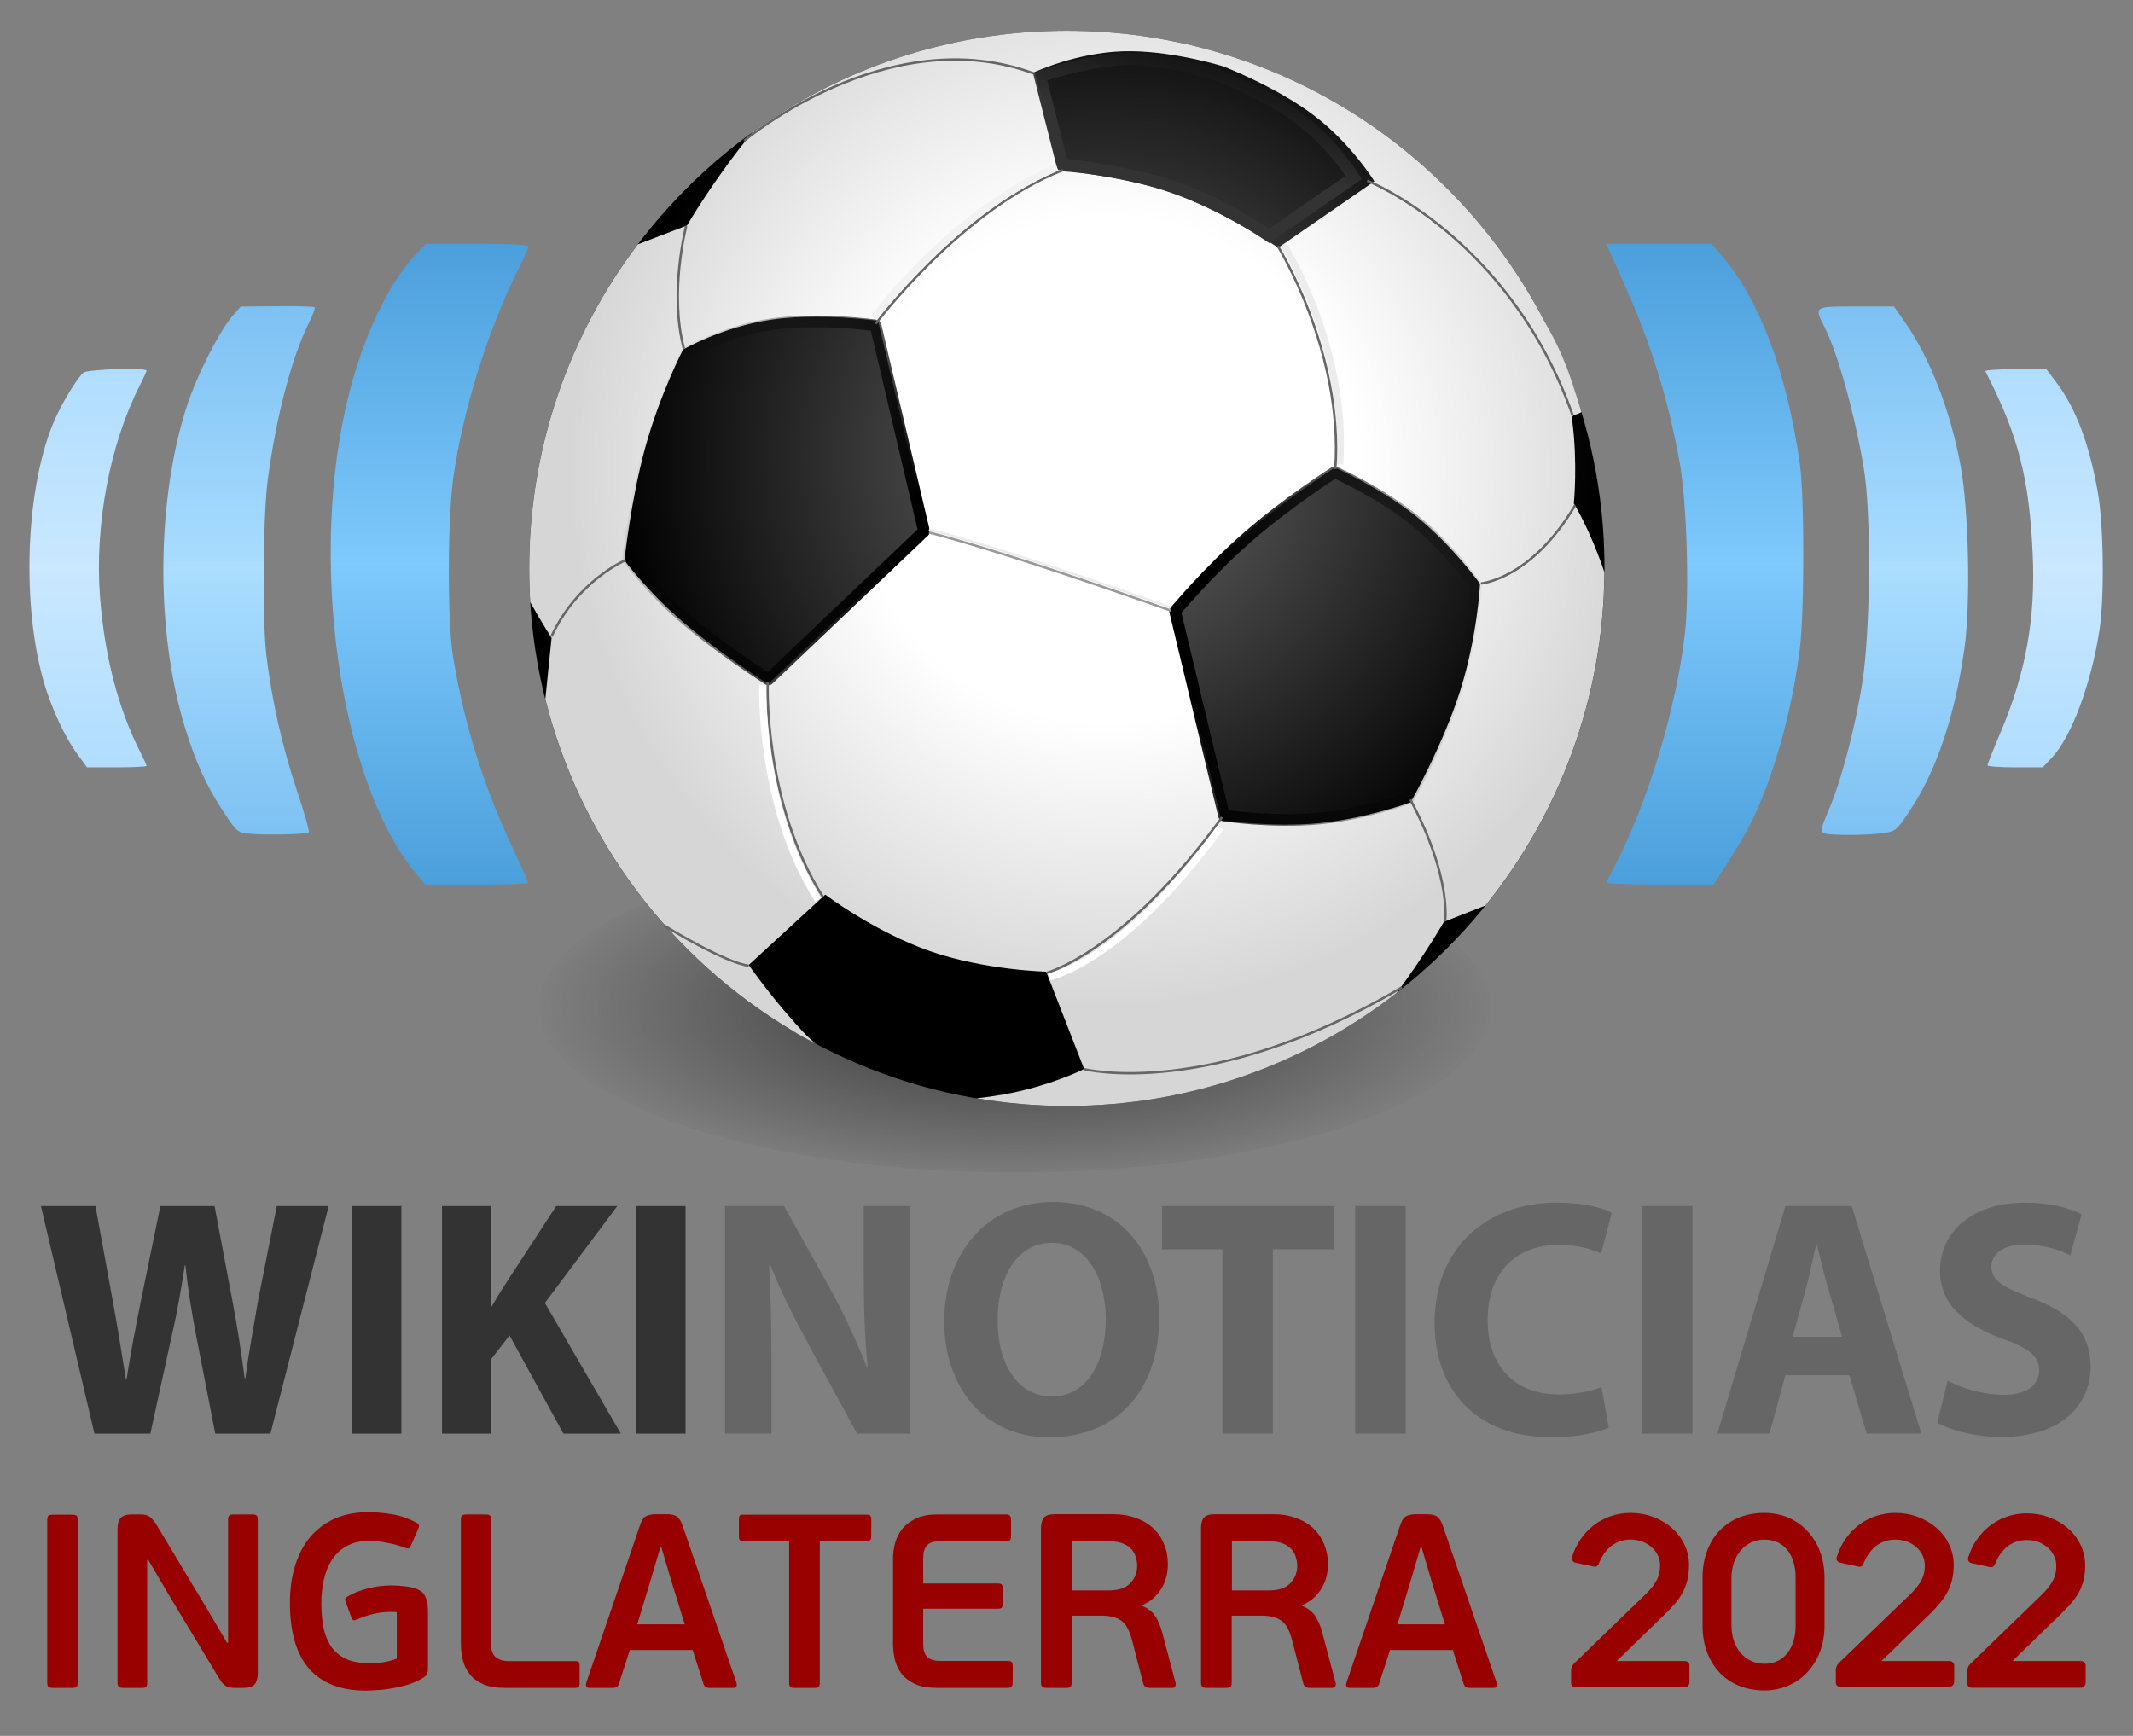 <?xml version="1.0" encoding="UTF-8" standalone="no"?>
<svg
   xmlns:dc="http://purl.org/dc/elements/1.1/"
   xmlns:cc="http://creativecommons.org/ns#"
   xmlns:rdf="http://www.w3.org/1999/02/22-rdf-syntax-ns#"
   xmlns:svg="http://www.w3.org/2000/svg"
   xmlns="http://www.w3.org/2000/svg"
   xmlns:xlink="http://www.w3.org/1999/xlink"
   xmlns:sodipodi="http://sodipodi.sourceforge.net/DTD/sodipodi-0.dtd"
   xmlns:inkscape="http://www.inkscape.org/namespaces/inkscape"
   width="215"
   height="175"
   viewBox="0 0 215 175"
   id="svg2"
   version="1.1"
   sodipodi:docname="Wikinoticias_Inglaterra_2022_logo.svg"
   inkscape:version="0.92.5 (2060ec1f9f, 2020-04-08)">
  <rect x="0" y="0" width="215" height="175" fill="#808080" stroke="none"/>
  <sodipodi:namedview
     pagecolor="#ffffff"
     bordercolor="#666666"
     borderopacity="1"
     objecttolerance="10"
     gridtolerance="10"
     guidetolerance="10"
     inkscape:pageopacity="0"
     inkscape:pageshadow="2"
     inkscape:window-width="1366"
     inkscape:window-height="731"
     id="namedview310"
     showgrid="false"
     inkscape:zoom="3.814336"
     inkscape:cx="127.65755"
     inkscape:cy="132.30174"
     inkscape:window-x="0"
     inkscape:window-y="0"
     inkscape:window-maximized="1"
     inkscape:current-layer="svg2" />
  <defs
     id="defs4">
    <linearGradient
       x1="258.18"
       y1="174.329"
       x2="374.432"
       y2="174.329"
       id="linearGradient9177"
       xlink:href="#linearGradient9171"
       gradientUnits="userSpaceOnUse"
       gradientTransform="matrix(0,-1,1,0,128.16,487.372)" />
    <linearGradient
       id="linearGradient9171">
      <stop
         style="stop-color:#b0ddff;stop-opacity:1"
         offset="0"
         id="stop9173" />
      <stop
         style="stop-color:#cae8ff;stop-opacity:1"
         offset="0.5"
         id="stop9179" />
      <stop
         style="stop-color:#b0ddff;stop-opacity:1"
         offset="1"
         id="stop9175" />
    </linearGradient>
    <linearGradient
       x1="239.058"
       y1="175.028"
       x2="393.351"
       y2="175.028"
       id="linearGradient7375"
       xlink:href="#linearGradient8262"
       gradientUnits="userSpaceOnUse"
       gradientTransform="matrix(0,-1,1,0,127.358,487.97)" />
    <linearGradient
       id="linearGradient8262">
      <stop
         style="stop-color:#7dc1f3;stop-opacity:1"
         offset="0"
         id="stop8264" />
      <stop
         style="stop-color:#adf;stop-opacity:1"
         offset="0.5"
         id="stop8268" />
      <stop
         style="stop-color:#7dc1f3;stop-opacity:1"
         offset="1"
         id="stop8266" />
    </linearGradient>
    <linearGradient
       x1="223.063"
       y1="173.169"
       x2="410.072"
       y2="173.169"
       id="linearGradient5577"
       xlink:href="#linearGradient5571"
       gradientUnits="userSpaceOnUse"
       gradientTransform="matrix(0,-1,1,0,129.581,486.474)" />
    <linearGradient
       id="linearGradient5571">
      <stop
         style="stop-color:#4b9fdb;stop-opacity:1"
         offset="0"
         id="stop5573" />
      <stop
         style="stop-color:#7ec9fd;stop-opacity:1"
         offset="0.5"
         id="stop5579" />
      <stop
         style="stop-color:#4b9fdb;stop-opacity:1"
         offset="1"
         id="stop5575" />
    </linearGradient>
    <radialGradient
       cx="373.082"
       cy="123.365"
       r="184.271"
       fx="373.082"
       fy="123.365"
       id="radialGradient15392"
       xlink:href="#linearGradient15386"
       gradientUnits="userSpaceOnUse"
       gradientTransform="matrix(1,0,0,0.863,0,16.876)" />
    <linearGradient
       id="linearGradient15386">
      <stop
         style="stop-color:#35a5ec;stop-opacity:1"
         offset="0"
         id="stop15388" />
      <stop
         style="stop-color:#2681da;stop-opacity:1"
         offset="1"
         id="stop15390" />
    </linearGradient>
    <radialGradient
       r="114.361"
       fy="470.031"
       fx="253.141"
       cy="470.031"
       cx="253.141"
       gradientTransform="matrix(1,0,0,0.197,0,377.383)"
       gradientUnits="userSpaceOnUse"
       id="radialGradient3172"
       xlink:href="#linearGradient3100" />
    <linearGradient
       id="linearGradient3100">
      <stop
         id="stop3102"
         offset="0"
         style="stop-color:#333333;stop-opacity:1;" />
      <stop
         id="stop3104"
         offset="1"
         style="stop-color:#333333;stop-opacity:0;" />
    </linearGradient>
    <radialGradient
       r="245.833"
       fy="207.493"
       fx="317.614"
       cy="207.493"
       cx="317.614"
       gradientTransform="matrix(0.838,0,0,0.838,211.223,370.35)"
       gradientUnits="userSpaceOnUse"
       id="radialGradient3248"
       xlink:href="#linearGradient3423" />
    <linearGradient
       id="linearGradient3423">
      <stop
         id="stop3425"
         offset="0"
         style="stop-color:#6a6a6a;stop-opacity:1;" />
      <stop
         id="stop3427"
         offset="1"
         style="stop-color:#000000;stop-opacity:1;" />
    </linearGradient>
    <radialGradient
       r="225.062"
       fy="1062.918"
       fx="311.427"
       cy="1062.918"
       cx="311.427"
       gradientTransform="matrix(1,0,0,1,167.182,-512.697)"
       gradientUnits="userSpaceOnUse"
       id="radialGradient3245"
       xlink:href="#linearGradient3413" />
    <linearGradient
       id="linearGradient3413">
      <stop
         id="stop3415"
         offset="0"
         style="stop-color:#ffffff;stop-opacity:1;" />
      <stop
         style="stop-color:#ffffff;stop-opacity:1;"
         offset="0.47"
         id="stop3512" />
      <stop
         id="stop3417"
         offset="1"
         style="stop-color:#d6d6d6;stop-opacity:1;" />
    </linearGradient>
    <linearGradient
       y2="1143.901"
       x2="468.475"
       y1="1121.957"
       x1="350.873"
       gradientTransform="matrix(0.974,0,0,0.974,179.466,-490.161)"
       gradientUnits="userSpaceOnUse"
       id="linearGradient3242"
       xlink:href="#linearGradient3520" />
    <linearGradient
       id="linearGradient3520">
      <stop
         id="stop3522"
         offset="0"
         style="stop-color:#000000;stop-opacity:1;" />
      <stop
         id="stop3524"
         offset="1"
         style="stop-color:#000000;stop-opacity:0;" />
    </linearGradient>
    <linearGradient
       y2="1026.626"
       x2="125.475"
       y1="1070.503"
       x1="237.346"
       gradientTransform="matrix(0.975,0,0,0.975,173.338,-492.307)"
       gradientUnits="userSpaceOnUse"
       id="linearGradient3239"
       xlink:href="#linearGradient3520" />
    <linearGradient
       y2="882.127"
       x2="320.482"
       y1="952.464"
       x1="299.174"
       gradientTransform="matrix(0.878,0,0,0.878,218.716,-432.344)"
       gradientUnits="userSpaceOnUse"
       id="linearGradient3250"
       xlink:href="#linearGradient3536" />
    <linearGradient
       id="linearGradient3536">
      <stop
         id="stop3538"
         offset="0"
         style="stop-color:#333333;stop-opacity:1;" />
      <stop
         id="stop3540"
         offset="1"
         style="stop-color:#000000;stop-opacity:0;" />
    </linearGradient>
  </defs>
  <g
     transform="matrix(0.282,0,0,0.282,0.027,-106.584)"
     id="g7696">
    <g
       transform="matrix(1.225,0,0,1.225,-185.529,-325.309)"
       id="g22024">
      <g
         transform="translate(159.96,568.83)"
         id="layer1-09">
        <path
           d="m 13.928,225.272 c -3.685,-5.02 -7.774,-13.933 -9.904,-21.587 -6.8,-24.436 -4.765,-60.038 4.476,-78.303 2.616,-5.171 5.796,-10.139 7.283,-11.38 1.174,-0.979 18.396,-1.513 18.396,-0.57 0,0.233 -0.94,2.28 -2.089,4.548 -8.678,17.126 -13.072,40.568 -11.504,61.375 1.288,17.088 5.28,32.584 11.614,45.084 1.088,2.148 1.979,4.096 1.979,4.33 0,0.233 -3.909,0.424 -8.686,0.424 l -8.686,0 -2.878,-3.92 z m 557.403,3.322 c 0,-0.329 1.755,-4.74 3.901,-9.802 7.31,-17.249 10.16,-33.159 9.294,-51.881 -1.031,-22.299 -4.231,-34.643 -13.817,-53.306 -0.169,-0.328 3.768,-0.597 8.748,-0.597 l 9.054,0 2.856,3.78 c 5.76,7.623 9.748,18.215 12.211,32.428 1.651,9.523 1.886,30.322 0.451,39.789 -2.37,15.637 -8.197,31.306 -13.883,37.335 l -2.69,2.852 -8.063,0 c -4.435,0 -8.063,-0.269 -8.063,-0.598 z"
           style="fill:url(#linearGradient9177);fill-opacity:1"
           id="path6685" />
        <path
           d="m 63.893,248.544 c -3.133,-0.319 -3.524,-0.663 -7.325,-6.462 -4.985,-7.603 -7.983,-14.169 -11.155,-24.428 -8.74,-28.267 -8.412,-67.104 0.8,-94.697 2.814,-8.428 9.241,-21.048 12.862,-25.256 l 2.558,-2.972 10.59,-0.099 c 5.825,-0.054 10.773,0.084 10.996,0.306 0.223,0.223 -0.465,2.142 -1.529,4.264 -5.123,10.222 -9.661,27.427 -12.137,46.012 -1.42,10.658 -1.657,40.742 -0.405,51.351 1.509,12.794 4.695,26.912 8.864,39.288 2.193,6.509 3.762,12.059 3.487,12.335 -0.59,0.591 -12.854,0.839 -17.605,0.355 z m 460.288,-0.005 c -1.832,-0.479 -1.799,-0.718 1.022,-7.347 3.546,-8.333 7.699,-24.265 9.649,-37.016 2.368,-15.482 2.589,-48.982 0.411,-62.121 -2.587,-15.601 -7.518,-33.414 -11.392,-41.155 -3.167,-6.328 -3.365,-6.194 9.147,-6.194 l 11.026,0 3.198,4.576 c 7.282,10.42 13.154,25.503 16.186,41.58 2.433,12.903 3.039,40.268 1.186,53.57 -2.725,19.554 -8.152,35.734 -15.859,47.278 -4.051,6.068 -4.204,6.195 -8.085,6.712 -4.475,0.596 -14.387,0.667 -16.489,0.118 z"
           style="fill:url(#linearGradient7375);fill-opacity:1"
           id="path6683" />
        <path
           d="m 493.164,79.114 c 11.403,12.988 19.487,34.181 23.4,61.349 1.38,9.583 1.367,43.602 -0.021,54.511 -1.512,11.887 -4.519,24.963 -8.18,35.581 -3.719,10.787 -6.438,16.424 -12.487,25.894 l -4.448,6.963 -15.825,0 c -8.704,0 -15.703,-0.269 -15.555,-0.597 0.148,-0.328 1.213,-2.387 2.366,-4.576 9.708,-18.428 18.107,-46.113 20.614,-67.95 1.372,-11.943 0.569,-38.574 -1.508,-50.019 -3.362,-18.526 -8.221,-34.246 -15.966,-51.65 l -5.437,-12.217 15.332,0 15.332,0 2.381,2.712 z M 145.577,77.218 c 0,0.449 -1.303,3.403 -2.896,6.565 -8.807,17.485 -16.259,41.344 -18.991,60.812 -1.718,12.242 -1.763,42.259 -0.077,52.368 3.28,19.675 8.704,37.159 17.089,55.092 2.681,5.734 4.875,10.635 4.875,10.891 0,0.256 -6.78,0.465 -15.067,0.465 l -15.067,0 -2.874,-3.507 C 90.327,232.759 81.276,167.789 93.159,120.568 97.559,103.087 104.879,87.76 112.828,79.386 l 2.833,-2.984 14.958,0 c 9.685,0 14.958,0.288 14.958,0.816 z"
           style="fill:url(#linearGradient5577);fill-opacity:1;fill-rule:evenodd"
           id="path6681" />
        <g
           transform="matrix(0.796,0,0,0.796,2.202877e-4,76.402)"
           style="display:inline;fill:url(#radialGradient15392);fill-opacity:1"
           id="layer3" />
      </g>
      <g
         transform="matrix(0.697,0,0,0.697,140.606,327.635)"
         id="layer1-0">
        <ellipse
           ry="21.042"
           rx="112.861"
           cy="470.031"
           cx="253.141"
           transform="matrix(1.767,0,0,3.289,-6.892,-770.63)"
           id="path2521"
           style="display:inline;overflow:visible;visibility:visible;fill:url(#radialGradient3172);fill-opacity:1;fill-rule:evenodd;stroke:none;stroke-width:3;marker:none;enable-background:accumulate" />
        <path
           id="path3382"
           d="m 687.143,591.563 c 0,124.247 -100.838,225.085 -225.085,225.085 -124.247,0 -225.085,-100.838 -225.085,-225.085 0,-124.247 100.838,-225.085 225.085,-225.085 124.247,0 225.085,100.838 225.085,225.085 z"
           style="display:inline;overflow:visible;visibility:visible;fill:url(#radialGradient3248);fill-opacity:1;fill-rule:evenodd;stroke:none;stroke-width:5.573;marker:none;enable-background:accumulate" />
        <path
           id="path3400"
           d="m 462.048,366.482 c -49.128,0 -94.576,15.785 -131.594,42.531 -16.116,19.49 -27.406,39 -27.406,39 l -20.562,7.875 c -28.559,37.736 -45.5,84.748 -45.5,135.688 0,4.758 0.146,9.471 0.438,14.156 5.116,9.14 8.938,14.969 8.938,14.969 l -2.625,25.688 c 14.701,58.68 52.455,108.243 103.062,138.5 3.616,2.338 6.636,3.754 9.954,5.631 -1.761,-1.663 -2.303,-2.108 -3.454,-3.162 -13.247,-13.702 -24.406,-29.719 -24.406,-29.719 l 32.031,-29.469 c 10e-6,10e-6 20.594,15.565 43.719,23.625 23.125,8.06 48.781,8.625 48.781,8.625 l 15.875,40.75 c 0,0 -14.028,7.194 -33.938,10.719 -3.565,0.631 -7.333,1.144 -11.094,1.562 12.288,2.081 24.903,3.188 37.781,3.188 52.043,0 99.99,-17.684 138.125,-47.375 11.93,-15.985 19.75,-29.719 19.75,-29.719 l 17.375,-6.812 c 30.833,-38.223 49.436,-86.719 49.812,-139.531 -6.124,-18.158 -12.812,-28.812 -12.812,-28.812 0,0 1.707,-16.582 -0.691,-34.848 -0.376,-2.866 1.55,-1.846 3.867,-3.402 -0.687,-2.595 -3.185,-10.306 -4.445,-13.988 -4.96,-14.496 -9.839,-21.412 -13.044,-27.824 6.243,3.488 -0.025,-0.019 -0.031,-0.031 C 621.824,414.131 547.468,366.482 462.048,366.482 Z m 27.219,8.562 c 18.704,0.256 38.219,6.312 38.219,6.312 -10e-6,-3e-5 22.173,8.521 38,20.562 15.827,12.042 25.312,27.594 25.312,27.594 l -40.25,27.812 c 1e-5,-3e-5 -21.666,-14.842 -44.312,-22.844 -22.646,-8.001 -46.281,-9.156 -46.281,-9.156 l -11.406,-41.531 c -1e-5,0 17.263,-8.11 37,-8.719 1.234,-0.038 2.472,-0.048 3.719,-0.031 z m -131.531,111.188 c 13.82,0.064 25.312,1.719 25.312,1.719 l 20.812,88.438 -66.812,63.625 c 0,0 -20.863,-13.237 -35.906,-26.188 -15.043,-12.951 -24.281,-25.625 -24.281,-25.625 10e-6,0 2.716,-25.654 8.844,-47.719 6.128,-22.065 15.688,-40.531 15.688,-40.531 10e-6,10e-6 16.519,-9.507 36.938,-12.5 6.381,-0.935 13.124,-1.248 19.406,-1.219 z m 216.531,63.156 c -10e-6,0 18.838,8.253 34.031,20.406 15.194,12.153 26.75,28.219 26.75,28.219 0,0 -1.078,22.001 -8.344,44.875 -7.266,22.874 -20.719,46.625 -20.719,46.625 -10e-6,-2e-5 -18.778,6.891 -38.594,8.75 -19.816,1.859 -40.688,-1.312 -40.688,-1.312 l -10.344,-43.281 -10.656,-44.5 c 0,0 14.142,-17.052 31.281,-32 17.14,-14.948 37.281,-27.781 37.281,-27.781 z"
           style="display:inline;overflow:visible;visibility:visible;fill:url(#radialGradient3245);fill-opacity:1;fill-rule:evenodd;stroke:none;stroke-width:5.103;marker:none;enable-background:accumulate" />
        <path
           style="display:inline;overflow:visible;visibility:visible;fill:none;stroke:url(#linearGradient3242);stroke-width:4.871;stroke-linecap:butt;stroke-linejoin:round;stroke-miterlimit:4;stroke-dashoffset:0;stroke-opacity:1;marker:none;enable-background:accumulate"
           d="m 633.374,598.676 c 0,0 -1.059,21.443 -8.136,43.725 -7.078,22.282 -20.175,45.403 -20.175,45.403 0,0 -18.297,6.724 -37.599,8.535 -19.303,1.811 -39.613,-1.291 -39.613,-1.291 L 517.762,652.899 507.39,609.566 c 0,0 13.772,-16.632 30.468,-31.193 16.696,-14.561 36.315,-27.05 36.315,-27.05 0,0 18.347,8.052 33.147,19.89 14.8,11.838 26.053,27.463 26.053,27.463 z"
           id="path3514" />
        <path
           style="display:inline;overflow:visible;visibility:visible;fill:none;stroke:url(#linearGradient3239);stroke-width:4.874;stroke-linecap:butt;stroke-linejoin:round;stroke-miterlimit:4;stroke-dashoffset:0;stroke-opacity:1;marker:none;enable-background:accumulate"
           d="m 337.132,638.063 c 0,0 -20.337,-12.906 -35.001,-25.53 -14.664,-12.625 -23.655,-24.968 -23.655,-24.968 0,0 2.637,-24.996 8.61,-46.505 5.974,-21.509 15.284,-39.53 15.284,-39.53 0,0 16.098,-9.255 36.003,-12.173 19.904,-2.918 43.615,0.501 43.615,0.501 l 20.279,86.211 -65.135,61.995 z"
           id="path3516" />
        <path
           style="display:inline;overflow:visible;visibility:visible;fill:none;stroke:url(#linearGradient3250);stroke-width:5.016;stroke-linecap:butt;stroke-linejoin:miter;stroke-miterlimit:4;stroke-dashoffset:0;stroke-opacity:1;marker:none;enable-background:accumulate"
           d="m 526.543,385.592 c 0,0 19.464,7.496 33.366,18.073 13.902,10.577 22.24,24.235 22.24,24.235 l -35.357,24.431 c 0,0 -19.031,-13.054 -38.923,-20.082 -19.891,-7.028 -47.713,-9.797 -47.713,-9.797 l -9.319,-36.843 c 0,0 19.395,-6.769 36.731,-7.303 17.336,-0.535 38.976,7.287 38.976,7.287 z"
           id="path3518" />
        <path
           style="fill:none;stroke:#666666;stroke-width:1px;stroke-linecap:butt;stroke-linejoin:miter;stroke-opacity:1"
           d="m 382.006,489.154 c 0,0 36.187,-48.081 78.437,-64.331"
           id="path3479" />
        <path
           id="path3506"
           d="m 552.778,456.099 c 0,0 26.985,42.926 23.485,91.926"
           style="fill:none;stroke:#ececec;stroke-width:3;stroke-linecap:butt;stroke-linejoin:miter;stroke-miterlimit:4;stroke-dasharray:none;stroke-opacity:1" />
        <path
           style="fill:none;stroke:#666666;stroke-width:1px;stroke-linecap:butt;stroke-linejoin:miter;stroke-opacity:1"
           d="m 550.374,456.614 c 0,0 27.576,44.376 24.076,93.376"
           id="path3481" />
        <path
           style="fill:none;stroke:#666666;stroke-width:1px;stroke-linecap:butt;stroke-linejoin:miter;stroke-opacity:1"
           d="m 587.798,429.25 c 0,0 59.783,23.6 86.033,98.35"
           id="path3483" />
        <path
           style="fill:none;stroke:#666666;stroke-width:1px;stroke-linecap:butt;stroke-linejoin:miter;stroke-opacity:1"
           d="m 635.417,597.889 c 0,0 21.044,-1.635 39.429,-32.747"
           id="path3485" />
        <path
           style="fill:none;stroke:#666666;stroke-width:1px;stroke-linecap:butt;stroke-linejoin:miter;stroke-opacity:1"
           d="m 620.394,739.32 c 0,0 2.921,-18.129 -14.521,-50.953"
           id="path3487" />
        <path
           style="fill:none;stroke:#666666;stroke-width:1px;stroke-linecap:butt;stroke-linejoin:miter;stroke-opacity:1"
           d="m 453.668,760.934 c 0,0 32.35,-8.574 73.362,-65.142"
           id="path3489" />
        <path
           style="fill:none;stroke:#666666;stroke-width:1px;stroke-linecap:butt;stroke-linejoin:miter;stroke-opacity:1"
           d="m 336.818,639.223 c 0,0 -1.945,50.381 23.158,89.979"
           id="path3491" />
        <path
           style="fill:none;stroke:#666666;stroke-width:1px;stroke-linecap:butt;stroke-linejoin:miter;stroke-opacity:1"
           d="m 328.876,757.905 c 0,0 -7.43,0.092 -35.545,-16.858"
           id="path3493" />
        <path
           style="fill:none;stroke:#666666;stroke-width:1px;stroke-linecap:butt;stroke-linejoin:miter;stroke-opacity:1"
           d="m 277.333,588.135 c 0,0 -20.149,8.463 -31.001,31.911"
           id="path3495" />
        <path
           style="fill:none;stroke:#666666;stroke-width:1px;stroke-linecap:butt;stroke-linejoin:miter;stroke-opacity:1"
           d="m 302.698,448.248 c 0,0 -7.232,27.912 -0.948,51.363"
           id="path3497" />
        <path
           style="fill:none;stroke:#666666;stroke-width:1px;stroke-linecap:butt;stroke-linejoin:miter;stroke-opacity:1"
           d="m 326.919,412.596 c 0,0 60.054,-50.895 121.219,-28.268"
           id="path3499" />
        <path
           style="fill:none;stroke:#666666;stroke-width:1px;stroke-linecap:butt;stroke-linejoin:miter;stroke-opacity:1"
           d="m 469.15,801.217 c 0,0 52.386,13.451 133.187,-34.233"
           id="path3501" />
        <path
           id="path3504"
           d="m 382.2,485.545 c 0,0 30.091,-41.441 74.341,-61.316"
           style="fill:none;stroke:#f2f2f2;stroke-width:3;stroke-linecap:square;stroke-linejoin:miter;stroke-miterlimit:4;stroke-dasharray:none;stroke-opacity:1" />
        <path
           id="path3508"
           d="m 454.49,762.667 c 0,0 30.822,-5.946 71.835,-62.515"
           style="fill:none;stroke:#ffffff;stroke-width:3;stroke-linecap:butt;stroke-linejoin:miter;stroke-miterlimit:4;stroke-dasharray:none;stroke-opacity:1" />
        <path
           id="path3510"
           d="m 334.792,640.343 c 0,0 -1.945,50.396 23.158,89.994"
           style="fill:none;stroke:#ffffff;stroke-width:3;stroke-linecap:butt;stroke-linejoin:miter;stroke-miterlimit:4;stroke-dasharray:none;stroke-opacity:1" />
        <path
           id="path2453"
           d="m 404.347,576.556 c 0,0 26.34,6.187 101.293,32.704"
           style="display:inline;overflow:visible;visibility:visible;fill:none;stroke:#999999;stroke-width:1px;stroke-linecap:butt;stroke-linejoin:miter;stroke-miterlimit:4;stroke-dasharray:none;stroke-dashoffset:0;stroke-opacity:1;marker:none;enable-background:accumulate" />
        <path
           style="display:inline;overflow:visible;visibility:visible;fill:none;stroke:#ececec;stroke-width:1px;stroke-linecap:butt;stroke-linejoin:miter;stroke-miterlimit:4;stroke-dasharray:none;stroke-dashoffset:0;stroke-opacity:1;marker:none;enable-background:accumulate"
           d="m 404.347,575.281 c 0,0 26.34,6.187 101.293,32.704"
           id="path3260" />
      </g>
    </g>
    <g
       transform="matrix(0.949,0,0,0.949,17.139,499.264)"
       id="g22056">
      <path
         style="fill:#333333;fill-opacity:1;stroke-width:3.039"
         id="wiki"
         d="m 221.462,326.496 0,85.72 18.581,0 0,-85.72 -18.581,0 m -73.147,85.728 18.458,0 0,-27.979 6.968,-9.03 20.293,37.009 21.637,0 -28.606,-49.219 27.261,-36.501 -22.982,0 -18.581,28.489 c -1.956,3.052 -3.912,6.105 -5.746,9.411 l -0.244,0 0,-37.9 -18.458,0 0,85.72 m -33.878,-85.728 0,85.72 18.581,0 0,-85.72 -18.581,0 m -75.976,85.728 8.064,-36.882 c 2.016,-8.648 3.402,-16.788 4.914,-26.454 l 0.252,0 c 1.008,9.793 2.394,17.806 4.032,26.454 l 7.182,36.882 20.79,0 21.925,-85.72 -19.53,0 -6.93,34.975 c -1.764,10.302 -3.654,20.349 -4.914,29.888 l -0.252,0 c -1.26,-9.539 -2.646,-18.695 -4.536,-28.742 l -6.804,-36.12 -20.413,0 -7.182,34.975 c -2.142,10.683 -4.158,20.985 -5.544,30.269 l -0.252,0 c -1.386,-8.648 -3.15,-19.713 -5.04,-30.014 l -6.426,-35.229 -20.539,0 20.16,85.72 21.042,0" />
      <path
         style="fill:#666666;fill-opacity:1;stroke-width:3.039"
         id="news"
         d="m 711.522,408.156 c 4.748,2.671 14.244,5.342 23.865,5.342 23.115,0 33.86,-12.209 33.86,-26.581 0,-12.082 -6.872,-19.967 -21.741,-25.563 -10.995,-4.197 -15.618,-6.613 -15.618,-12.082 0,-4.324 3.998,-8.267 12.245,-8.267 8.121,0 14.244,2.416 17.492,4.07 l 4.248,-15.516 c -4.998,-2.416 -11.87,-4.324 -21.491,-4.324 -19.741,0 -31.862,11.065 -31.862,25.691 0,12.464 9.246,20.349 23.24,25.436 10.121,3.561 14.119,6.613 14.119,11.955 0,5.596 -4.623,9.284 -13.369,9.284 -8.121,0 -16.118,-2.671 -21.117,-5.342 l -3.873,15.898 m -33.108,-17.932 6.497,22.002 20.616,0 -26.239,-85.72 -24.99,0 -25.614,85.72 19.616,0 5.997,-22.002 24.115,0 m -21.365,-14.499 4.998,-18.187 c 1.374,-4.96 2.624,-11.446 3.873,-16.534 l 0.25,0 c 1.249,5.087 2.749,11.446 4.248,16.534 l 5.248,18.187 -18.617,0 m -56.733,-49.229 0,85.72 18.991,0 0,-85.72 -18.991,0 m -15.294,68.166 c -3.873,1.653 -10.121,2.798 -15.993,2.798 -16.868,0 -26.863,-10.81 -26.863,-27.979 0,-19.076 11.745,-28.361 26.738,-28.361 6.872,0 12.245,1.526 15.993,3.179 l 3.998,-15.262 c -3.373,-1.908 -10.87,-3.816 -20.741,-3.816 -25.489,0 -45.98,16.152 -45.98,45.404 0,24.419 14.994,42.987 44.106,42.987 10.121,0 18.116,-2.035 21.491,-3.688 l -2.749,-15.262 m -92.721,-68.167 0,85.72 18.991,0 0,-85.72 -18.991,0 m -50.048,85.728 18.991,0 0,-69.441 22.99,0 0,-16.279 -64.722,0 0,16.279 22.739,0 10e-6,69.441 m -63.791,-87.25 c -24.74,0 -40.983,19.205 -40.983,44.894 0,24.545 14.744,43.75 39.609,43.75 24.74,0 41.357,-16.915 41.357,-45.149 0,-23.783 -14.119,-43.495 -39.983,-43.495 m -0.375,15.389 c 13.119,0 20.242,13.227 20.242,28.742 0,16.66 -7.372,29.125 -20.242,29.125 -12.744,0 -20.491,-11.828 -20.491,-28.742 0,-16.66 7.497,-29.125 20.491,-29.125 m -105.67,71.861 0,-25.818 c 0,-13.99 -0.25,-26.073 -0.875,-37.518 l 0.5,0 c 3.998,10.047 9.621,21.112 14.619,30.269 l 17.993,33.067 19.991,0 0,-85.72 -17.492,0 0,24.927 c 0,12.972 0.375,24.545 1.499,35.865 l -0.25,0 c -3.873,-9.666 -8.746,-20.349 -13.744,-29.378 l -17.492,-31.413 -22.24,0 0,85.72 17.492,0" />
    </g>
    <g
       id="g5698"
       transform="matrix(1.024,0,0,1.024,-1.847,-23.079)">
      <path
         sodipodi:nodetypes="ssccccssccsssssssccsssccccssccsssssssccssccssccccssccsssssssssssssssssssss"
         id="path74"
         d="m 591.27,937.953 c 0,-10.405 -9.461,-18.131 -20.341,-18.131 -10.093,0 -17.819,6.622 -20.5,15.45 -0.315,0.788 0.315,1.734 1.104,1.892 l 6.623,1.419 c 0.631,0.157 1.42,-0.315 1.577,-0.946 2.208,-5.517 5.992,-8.513 11.196,-8.513 5.677,0 10.249,3.942 10.249,8.986 0,3.784 -1.262,6.306 -5.046,10.09 l -25.073,24.278 c -0.63,0.631 -0.946,1.576 -0.946,2.365 v 4.414 c 0,0.788 0.63,1.419 1.419,1.419 h 38.161 c 0.946,0 1.734,-0.788 1.734,-1.734 v -5.833 c 0,-0.946 -0.788,-1.576 -1.577,-1.576 h -23.811 l 17.503,-17.027 c 4.573,-4.572 7.727,-8.67 7.727,-16.553 z m 92.407,0 c 0,-10.405 -9.462,-18.131 -20.342,-18.131 -10.092,0 -17.819,6.622 -20.5,15.45 -0.315,0.788 0.316,1.734 1.104,1.892 l 6.623,1.419 c 0.63,0.157 1.419,-0.315 1.577,-0.946 2.207,-5.517 5.992,-8.513 11.196,-8.513 5.677,0 10.25,3.942 10.25,8.986 0,3.784 -1.262,6.306 -5.046,10.09 l -25.073,24.12 c -0.631,0.631 -0.946,1.577 -0.946,2.365 v 4.414 c 0,0.788 0.631,1.419 1.42,1.419 h 38.161 c 0.946,0 1.735,-0.788 1.735,-1.734 v -5.676 c 0,-0.946 -0.788,-1.576 -1.577,-1.576 h -23.812 l 17.504,-17.027 c 4.415,-4.572 7.727,-8.67 7.727,-16.553 z m 44.311,33.58 h -23.811 l 17.504,-17.027 c 4.573,-4.572 7.884,-8.513 7.884,-16.396 0,-10.405 -9.461,-18.13 -20.341,-18.13 -10.093,0 -17.819,6.622 -20.5,15.45 -0.315,0.788 0.315,1.734 1.104,1.891 l 6.623,1.419 c 0.631,0.158 1.42,-0.315 1.577,-0.946 2.208,-5.518 5.992,-8.513 11.196,-8.513 5.677,0 10.249,3.941 10.249,8.986 0,3.784 -1.262,6.306 -5.046,10.089 l -25.073,24.279 c -0.63,0.631 -0.946,1.576 -0.946,2.365 v 4.414 c 0,0.788 0.63,1.419 1.419,1.419 h 38.161 c 0.946,0 1.735,-0.788 1.735,-1.734 v -5.991 c 0,-0.946 -0.788,-1.576 -1.735,-1.576 z m -89.41,-29.166 v 16.869 c 0,12.769 -8.672,22.544 -20.973,22.544 -13.404,0 -21.604,-9.617 -21.604,-22.544 v -16.869 c 0,-12.928 8.043,-22.545 21.604,-22.545 12.3,0 20.973,9.617 20.973,22.545 z m -10.092,0 c 0,-7.41 -3.627,-13.243 -10.881,-13.243 -6.938,0 -11.512,5.991 -11.512,13.243 v 16.869 c 0,7.251 4.416,13.243 11.512,13.243 7.253,0 10.881,-5.991 10.881,-13.243 z"
         style="fill:#990000;fill-opacity:1;stroke-width:6.609"
         inkscape:connector-curvature="0" />
      <path
         inkscape:connector-curvature="0"
         id="path5700"
         style="font-style:normal;font-variant:normal;font-weight:600;font-stretch:normal;font-size:86.349px;line-height:1.25;font-family:'PF BeauSans Pro';-inkscape-font-specification:'PF BeauSans Pro Semi-Bold';letter-spacing:0px;word-spacing:0px;fill:#990000;fill-opacity:1;stroke:none;stroke-width:3.598"
         d="m 28.823,979.078 q 0,1.209 -0.432,1.554 -0.432,0.259 -1.641,0.259 h -6.563 q -1.036,0 -1.554,-0.345 -0.432,-0.345 -0.432,-1.468 v -56.818 q 0,-1.123 0.432,-1.468 0.518,-0.345 1.554,-0.345 h 6.563 q 1.209,0 1.641,0.345 0.432,0.259 0.432,1.468 z" />
      <path
         inkscape:connector-curvature="0"
         id="path5702"
         style="font-style:normal;font-variant:normal;font-weight:600;font-stretch:normal;font-size:86.349px;line-height:1.25;font-family:'PF BeauSans Pro';-inkscape-font-specification:'PF BeauSans Pro Semi-Bold';letter-spacing:0px;word-spacing:0px;fill:#990000;fill-opacity:1;stroke:none;stroke-width:3.598"
         d="m 53.088,936.162 v 42.916 q 0,1.209 -0.432,1.554 -0.345,0.259 -1.554,0.259 h -6.39 q -0.95,0 -1.468,-0.345 -0.518,-0.345 -0.518,-1.468 v -53.45 q 0,-2.763 1.036,-3.972 1.123,-1.295 3.972,-1.295 h 3.022 q 2.245,0 3.281,0.863 1.036,0.777 2.418,2.936 l 17.184,28.582 7.34,12.434 h 0.345 v -43.002 q 0,-1.123 0.432,-1.468 0.432,-0.345 1.554,-0.345 h 6.39 q 1.123,0 1.554,0.345 0.432,0.345 0.432,1.468 v 53.537 q 0,2.504 -1.036,3.886 -1.036,1.295 -3.972,1.295 h -3.022 q -1.123,0 -1.9,-0.173 -0.777,-0.173 -1.382,-0.604 -0.604,-0.432 -1.209,-1.123 -0.518,-0.777 -1.209,-1.813 L 60.686,948.51 53.433,936.162 Z" />
      <path
         inkscape:connector-curvature="0"
         id="path5704"
         style="font-style:normal;font-variant:normal;font-weight:600;font-stretch:normal;font-size:86.349px;line-height:1.25;font-family:'PF BeauSans Pro';-inkscape-font-specification:'PF BeauSans Pro Semi-Bold';letter-spacing:0px;word-spacing:0px;fill:#990000;fill-opacity:1;stroke:none;stroke-width:3.598"
         d="m 130.456,972.256 q 0.604,0 1.727,0 1.123,-0.086 2.418,-0.173 1.295,-0.173 2.763,-0.518 1.468,-0.345 2.85,-0.863 v -16.234 q -0.518,-0.086 -1.123,-0.086 -0.518,0 -1.123,0 -5.44,0 -11.139,2.418 -1.036,0.432 -1.554,0.518 -0.432,0 -0.864,-0.863 l -1.986,-5.44 q -0.345,-0.691 -0.259,-1.123 0.173,-0.518 0.95,-0.95 2.936,-1.727 6.994,-2.763 4.058,-1.036 8.03,-1.036 2.245,0 3.627,0.173 1.468,0.086 2.85,0.345 3.799,0.691 5.095,2.59 1.382,1.9 1.382,5.872 v 20.119 q 0,1.036 -0.345,1.813 -0.345,0.691 -1.295,1.295 -2.418,1.468 -5.354,2.418 -2.85,0.864 -5.699,1.295 -2.763,0.518 -5.181,0.604 -2.331,0.173 -3.799,0.173 -13.125,0 -19.86,-7.685 -6.649,-7.685 -6.649,-22.969 0,-7.167 1.813,-12.952 1.813,-5.872 5.267,-10.017 3.54,-4.145 8.549,-6.39 5.095,-2.245 11.571,-2.245 3.972,0 8.29,0.691 4.404,0.691 8.635,2.936 0.691,0.345 0.863,0.863 0.259,0.432 -0.345,1.641 l -2.331,5.354 q -0.432,0.864 -0.777,1.123 -0.345,0.173 -1.295,-0.173 -2.85,-1.123 -6.131,-1.727 -3.281,-0.691 -6.649,-0.691 -4.49,0 -7.685,1.813 -3.109,1.727 -5.095,4.749 -1.9,2.936 -2.85,6.908 -0.863,3.972 -0.863,8.29 0,4.404 0.691,8.29 0.777,3.799 2.59,6.649 1.9,2.763 5.095,4.404 3.281,1.554 8.203,1.554 z" />
      <path
         inkscape:connector-curvature="0"
         id="path5706"
         style="font-style:normal;font-variant:normal;font-weight:600;font-stretch:normal;font-size:86.349px;line-height:1.25;font-family:'PF BeauSans Pro';-inkscape-font-specification:'PF BeauSans Pro Semi-Bold';letter-spacing:0px;word-spacing:0px;fill:#990000;fill-opacity:1;stroke:none;stroke-width:3.598"
         d="m 162.578,922.174 q 0,-1.123 0.432,-1.468 0.518,-0.345 1.554,-0.345 h 6.476 q 1.209,0 1.641,0.345 0.432,0.259 0.432,1.468 v 43.261 q 0,3.368 1.641,4.749 1.727,1.382 4.663,1.382 h 23.142 q 0.95,0 1.209,0.345 0.259,0.345 0.259,1.295 v 6.044 q 0,0.863 -0.259,1.295 -0.259,0.345 -1.209,0.345 h -24.782 q -4.49,0 -7.426,-1.295 -2.936,-1.295 -4.663,-3.454 -1.727,-2.159 -2.418,-4.922 -0.691,-2.763 -0.691,-5.785 z" />
      <path
         inkscape:connector-curvature="0"
         id="path5708"
         style="font-style:normal;font-variant:normal;font-weight:600;font-stretch:normal;font-size:86.349px;line-height:1.25;font-family:'PF BeauSans Pro';-inkscape-font-specification:'PF BeauSans Pro Semi-Bold';letter-spacing:0px;word-spacing:0px;fill:#990000;fill-opacity:1;stroke:none;stroke-width:3.598"
         d="m 243.488,967.68 h -21.933 l -3.799,11.744 q -0.259,0.777 -0.777,1.123 -0.432,0.345 -1.468,0.345 h -7.944 q -0.95,0 -1.209,-0.518 -0.259,-0.604 0,-1.295 l 18.651,-54.659 q 0.432,-1.295 0.864,-2.072 0.432,-0.777 1.036,-1.209 0.691,-0.432 1.554,-0.604 0.863,-0.259 2.072,-0.259 h 3.713 q 2.677,0 3.799,0.863 1.123,0.777 1.986,3.281 l 18.738,54.659 q 0.259,0.691 0,1.295 -0.173,0.518 -1.123,0.518 h -7.944 q -0.95,0 -1.554,-0.173 -0.518,-0.259 -0.864,-1.209 z m -19.342,-8.98 h 16.579 l -4.49,-14.507 -3.627,-12.262 h -0.432 l -3.54,12.003 z" />
      <path
         inkscape:connector-curvature="0"
         id="path5710"
         style="font-style:normal;font-variant:normal;font-weight:600;font-stretch:normal;font-size:86.349px;line-height:1.25;font-family:'PF BeauSans Pro';-inkscape-font-specification:'PF BeauSans Pro Semi-Bold';letter-spacing:0px;word-spacing:0px;fill:#990000;fill-opacity:1;stroke:none;stroke-width:3.598"
         d="m 305.832,928.045 q 0,0.863 -0.345,1.209 -0.259,0.345 -1.209,0.345 h -16.406 v 49.478 q 0,1.209 -0.432,1.554 -0.345,0.259 -1.554,0.259 h -6.735 q -1.036,0 -1.554,-0.345 -0.432,-0.345 -0.432,-1.468 v -49.478 h -16.061 q -0.95,0 -1.209,-0.345 -0.259,-0.345 -0.259,-1.209 v -5.958 q 0,-0.95 0.259,-1.295 0.259,-0.345 1.209,-0.345 h 43.175 q 0.95,0 1.209,0.345 0.345,0.345 0.345,1.295 z" />
      <path
         inkscape:connector-curvature="0"
         id="path5712"
         style="font-style:normal;font-variant:normal;font-weight:600;font-stretch:normal;font-size:86.349px;line-height:1.25;font-family:'PF BeauSans Pro';-inkscape-font-specification:'PF BeauSans Pro Semi-Bold';letter-spacing:0px;word-spacing:0px;fill:#990000;fill-opacity:1;stroke:none;stroke-width:3.598"
         d="m 355.223,978.905 q 0,0.95 -0.345,1.468 -0.345,0.518 -1.468,0.518 h -24.61 q -4.577,0 -7.512,-1.295 -2.936,-1.295 -4.749,-3.454 -1.727,-2.159 -2.418,-4.922 -0.691,-2.763 -0.691,-5.785 v -29.531 q 0,-3.022 0.777,-5.785 0.863,-2.85 2.677,-5.008 1.9,-2.159 4.836,-3.454 2.936,-1.295 7.081,-1.295 h 24.091 q 1.123,0 1.382,0.518 0.345,0.432 0.345,1.468 v 5.44 q 0,1.123 -0.345,1.554 -0.259,0.345 -1.382,0.345 h -22.969 q -3.281,0 -4.663,1.468 -1.295,1.468 -1.295,4.231 v 9.067 h 26.077 q 1.123,0 1.382,0.432 0.345,0.432 0.345,1.641 v 4.749 q 0,1.036 -0.345,1.554 -0.259,0.432 -1.382,0.432 h -26.077 v 12.607 q 0,2.763 1.382,4.231 1.468,1.382 4.577,1.382 h 23.487 q 1.209,0 1.468,0.432 0.345,0.432 0.345,1.641 z" />
      <path
         inkscape:connector-curvature="0"
         id="path5714"
         style="font-style:normal;font-variant:normal;font-weight:600;font-stretch:normal;font-size:86.349px;line-height:1.25;font-family:'PF BeauSans Pro';-inkscape-font-specification:'PF BeauSans Pro Semi-Bold';letter-spacing:0px;word-spacing:0px;fill:#990000;fill-opacity:1;stroke:none;stroke-width:3.598"
         d="m 412.041,979.078 q 0.173,0.604 -0.086,1.209 -0.259,0.604 -1.036,0.604 h -7.685 q -0.691,0 -1.382,-0.173 -0.691,-0.259 -1.036,-1.209 l -4.145,-15.975 q -1.295,-4.577 -3.713,-6.217 -2.418,-1.641 -6.994,-1.641 h -10.189 v 23.401 q 0,1.209 -0.432,1.554 -0.345,0.259 -1.554,0.259 h -6.735 q -0.95,0 -1.468,-0.345 -0.518,-0.345 -0.518,-1.468 v -53.882 q 0,-2.504 1.036,-3.713 1.036,-1.209 3.799,-1.209 h 20.378 q 4.317,0 7.858,1.295 3.54,1.209 6.044,3.54 2.504,2.331 3.799,5.526 1.382,3.195 1.382,7.081 0,5.095 -2.504,8.894 -2.418,3.713 -6.39,5.354 v 0.345 q 3.022,1.295 4.49,3.54 1.468,2.245 2.331,5.354 z M 398.657,938.235 q 0,-1.295 -0.432,-2.763 -0.345,-1.468 -1.382,-2.763 -1.036,-1.295 -2.85,-2.072 -1.813,-0.863 -4.749,-0.863 h -13.384 v 17.097 h 12.78 q 5.267,0 7.599,-2.504 2.418,-2.504 2.418,-6.131 z" />
      <path
         inkscape:connector-curvature="0"
         id="path5716"
         style="font-style:normal;font-variant:normal;font-weight:600;font-stretch:normal;font-size:86.349px;line-height:1.25;font-family:'PF BeauSans Pro';-inkscape-font-specification:'PF BeauSans Pro Semi-Bold';letter-spacing:0px;word-spacing:0px;fill:#990000;fill-opacity:1;stroke:none;stroke-width:3.598"
         d="m 467.909,979.078 q 0.173,0.604 -0.086,1.209 -0.259,0.604 -1.036,0.604 h -7.685 q -0.691,0 -1.382,-0.173 -0.691,-0.259 -1.036,-1.209 l -4.145,-15.975 q -1.295,-4.577 -3.713,-6.217 -2.418,-1.641 -6.994,-1.641 H 431.642 v 23.401 q 0,1.209 -0.432,1.554 -0.345,0.259 -1.554,0.259 h -6.735 q -0.95,0 -1.468,-0.345 -0.518,-0.345 -0.518,-1.468 v -53.882 q 0,-2.504 1.036,-3.713 1.036,-1.209 3.799,-1.209 h 20.378 q 4.317,0 7.858,1.295 3.54,1.209 6.044,3.54 2.504,2.331 3.799,5.526 1.382,3.195 1.382,7.081 0,5.095 -2.504,8.894 -2.418,3.713 -6.39,5.354 v 0.345 q 3.022,1.295 4.49,3.54 1.468,2.245 2.331,5.354 z m -13.384,-40.843 q 0,-1.295 -0.432,-2.763 -0.345,-1.468 -1.382,-2.763 -1.036,-1.295 -2.85,-2.072 -1.813,-0.863 -4.749,-0.863 H 431.729 v 17.097 h 12.78 q 5.267,0 7.599,-2.504 2.418,-2.504 2.418,-6.131 z" />
      <path
         inkscape:connector-curvature="0"
         id="path5718"
         style="font-style:normal;font-variant:normal;font-weight:600;font-stretch:normal;font-size:86.349px;line-height:1.25;font-family:'PF BeauSans Pro';-inkscape-font-specification:'PF BeauSans Pro Semi-Bold';letter-spacing:0px;word-spacing:0px;fill:#990000;fill-opacity:1;stroke:none;stroke-width:3.598"
         d="m 508.839,967.68 h -21.933 l -3.799,11.744 q -0.259,0.777 -0.777,1.123 -0.432,0.345 -1.468,0.345 h -7.944 q -0.95,0 -1.209,-0.518 -0.259,-0.604 0,-1.295 l 18.651,-54.659 q 0.432,-1.295 0.863,-2.072 0.432,-0.777 1.036,-1.209 0.691,-0.432 1.554,-0.604 0.863,-0.259 2.072,-0.259 h 3.713 q 2.677,0 3.799,0.863 1.123,0.777 1.986,3.281 l 18.738,54.659 q 0.259,0.691 0,1.295 -0.173,0.518 -1.123,0.518 h -7.944 q -0.95,0 -1.554,-0.173 -0.518,-0.259 -0.863,-1.209 z m -19.342,-8.98 h 16.579 l -4.49,-14.507 -3.627,-12.262 h -0.432 l -3.54,12.003 z" />
    </g>
  </g>
</svg>
